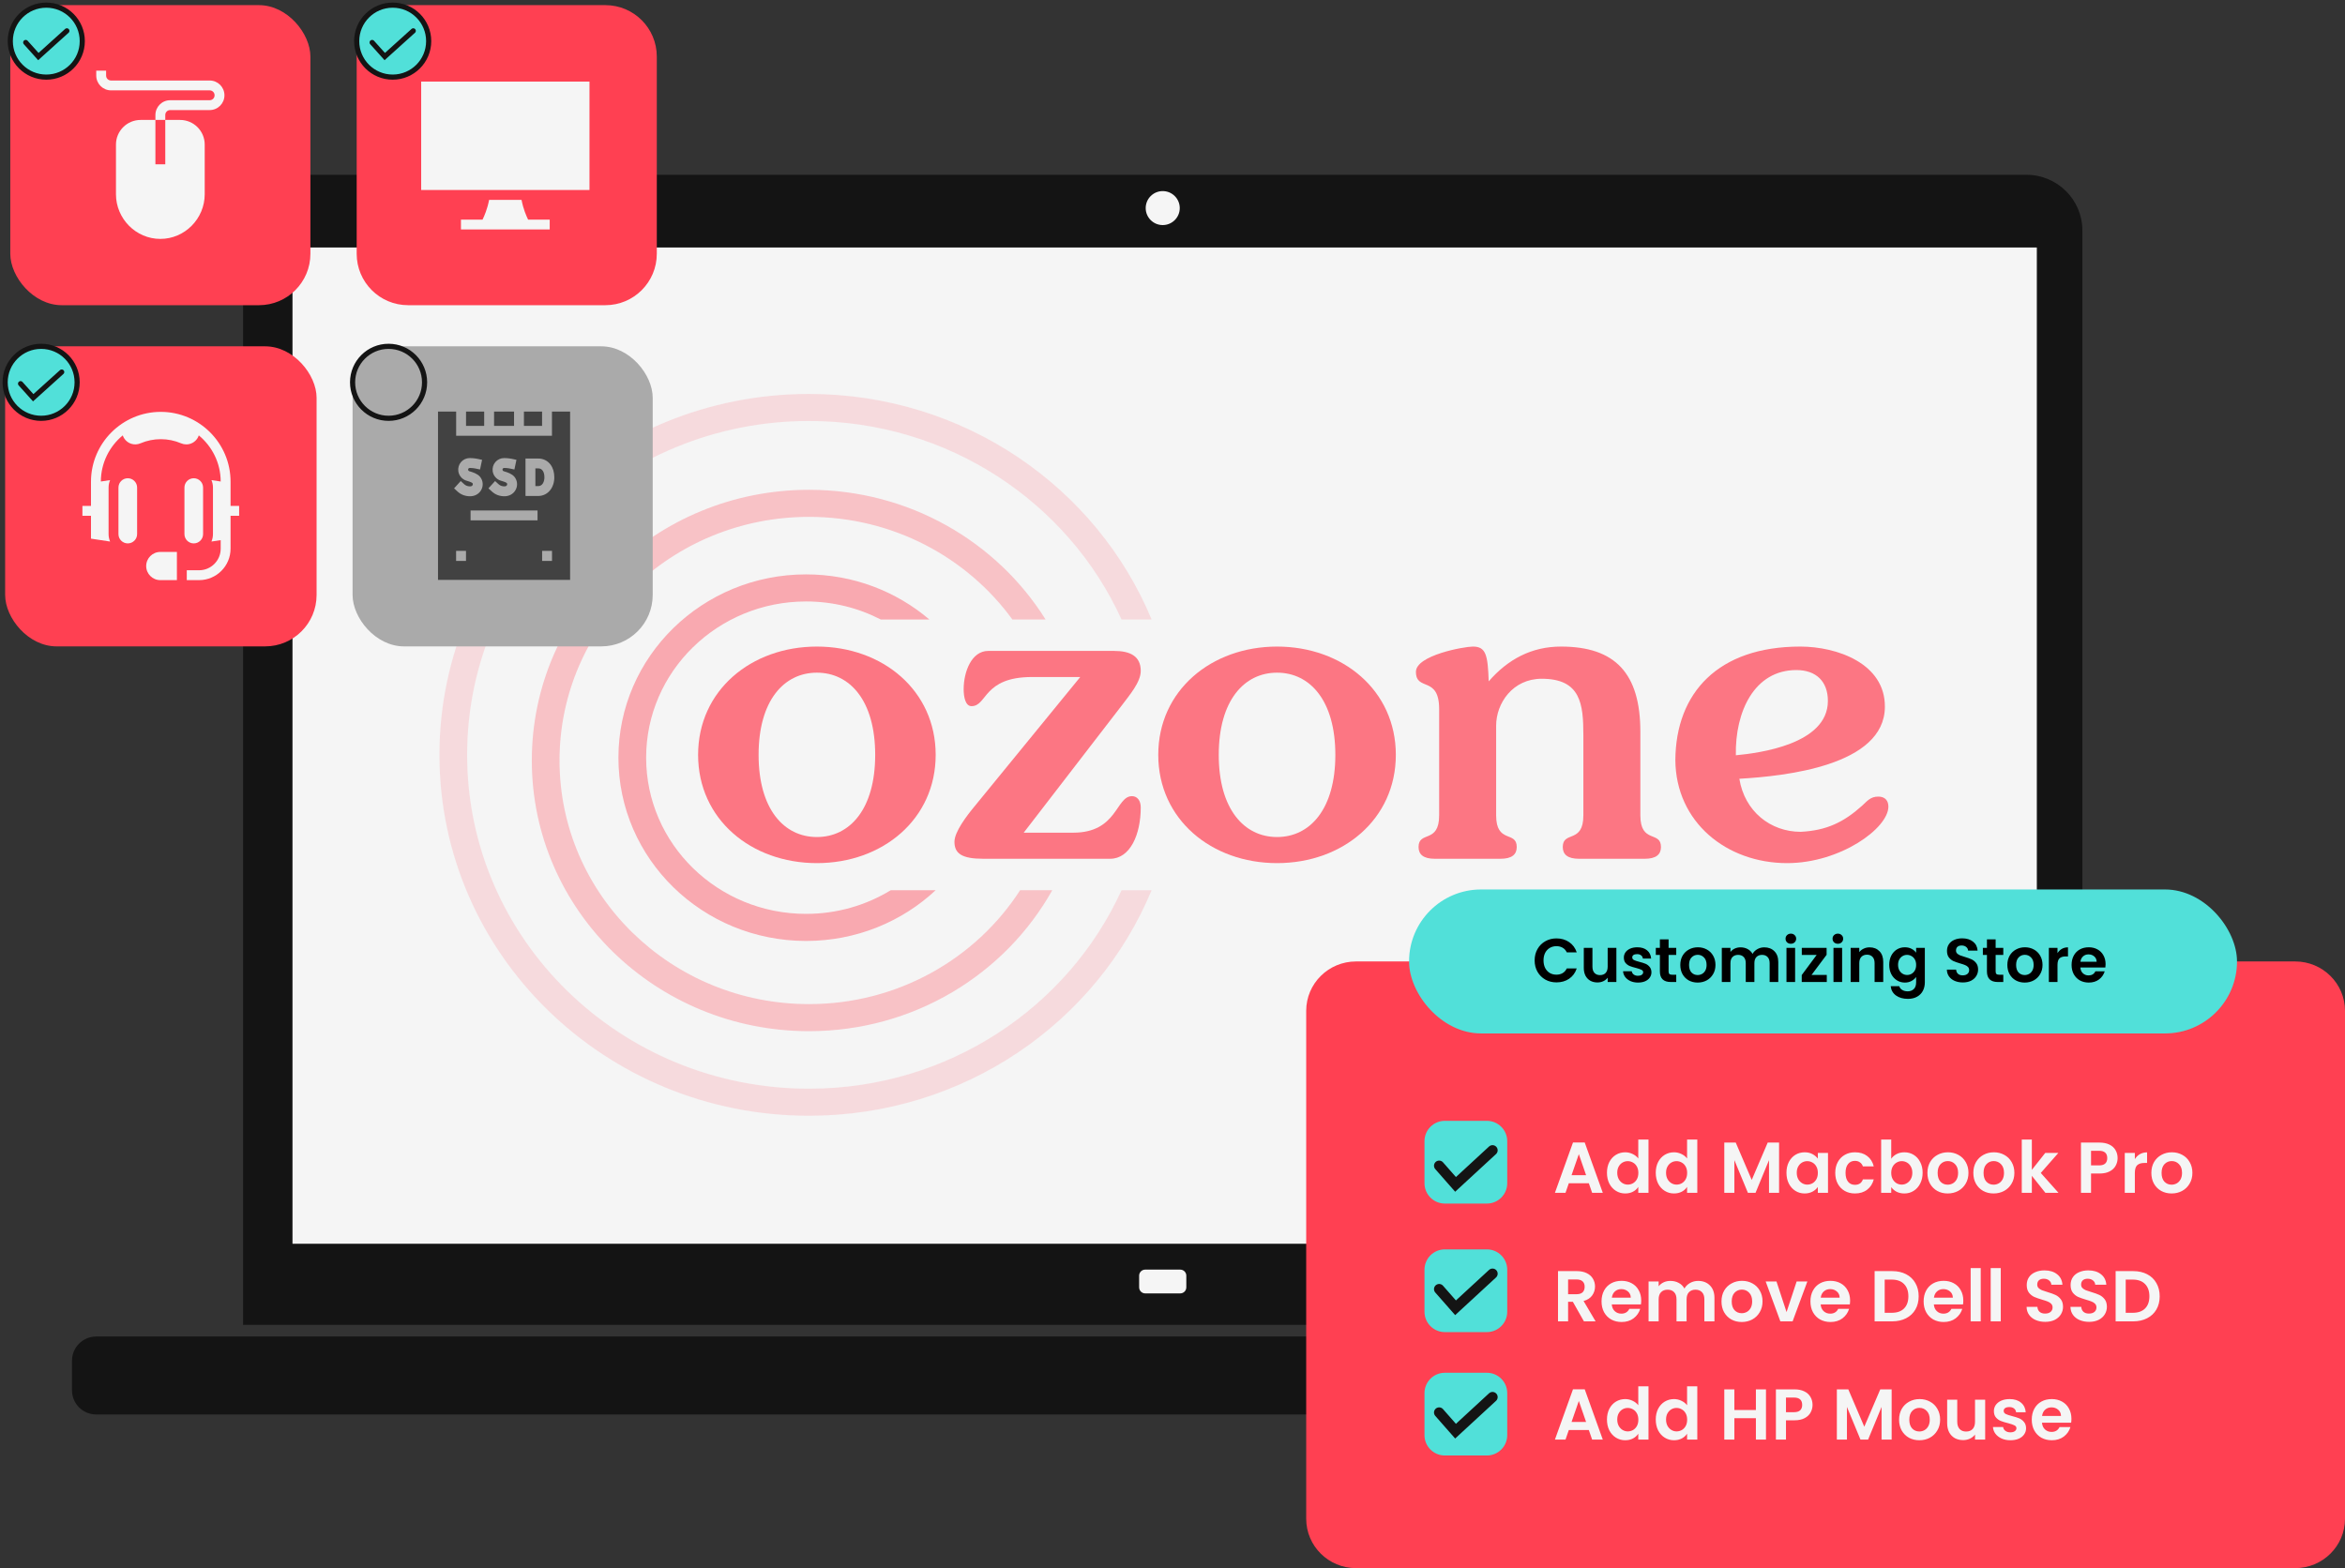 <svg width="456" height="305" viewBox="0 0 456 305" fill="none" xmlns="http://www.w3.org/2000/svg">
<rect x="0" y="0" width="456" height="305" fill="#333333" stroke="none"/>
<path d="M394.065 34H58.139C52.133 34 47.27 38.857 47.27 44.845V257.688H404.935V44.845C404.935 38.857 400.072 34 394.065 34ZM396.067 241.904H56.88V48.138H396.067V241.904Z" fill="#141414"/>
<path d="M396.067 241.904H56.88V48.138H396.067V241.904Z" fill="#F5F5F5"/>
<path d="M226.099 44.34C225.027 44.34 224.163 43.473 224.163 42.408C224.163 41.343 225.032 40.476 226.099 40.476C227.166 40.476 228.036 41.343 228.036 42.408C228.036 43.473 227.166 44.34 226.099 44.34Z" fill="#141414"/>
<path d="M229.505 246.937H222.694C222.041 246.937 221.512 247.465 221.512 248.117V250.383C221.512 251.035 222.041 251.563 222.694 251.563H229.505C230.158 251.563 230.687 251.035 230.687 250.383V248.117C230.687 247.465 230.158 246.937 229.505 246.937Z" fill="#F5F5F5"/>
<path d="M226.099 43.775C227.928 43.775 229.411 42.295 229.411 40.471C229.411 38.646 227.928 37.167 226.099 37.167C224.27 37.167 222.788 38.646 222.788 40.471C222.788 42.295 224.27 43.775 226.099 43.775Z" fill="#F5F5F5"/>
<path d="M433.49 259.949H18.714C16.111 259.949 14 262.055 14 264.653V270.41C14 273.007 16.111 275.113 18.714 275.113H433.49C436.094 275.113 438.204 273.007 438.204 270.41V264.653C438.204 262.055 436.094 259.949 433.49 259.949Z" fill="#141414"/>
<g opacity="0.7" clip-path="url(#clip0_352_3)">
<path d="M181.948 146.816C181.948 159.333 171.635 167.875 158.85 167.875C146.064 167.875 135.751 159.333 135.751 146.816C135.751 134.299 146.064 125.757 158.85 125.757C171.635 125.757 181.948 134.299 181.948 146.816ZM147.513 146.816C147.513 157.388 152.457 162.801 158.85 162.801C165.242 162.801 170.186 157.388 170.186 146.816C170.186 136.245 165.242 130.832 158.85 130.832C152.457 130.832 147.513 136.245 147.513 146.816Z" fill="#FF4052"/>
<path d="M199.067 161.955H208.699C217.308 161.955 216.967 154.851 220.121 154.851C221.143 154.851 221.825 155.697 221.825 157.05C221.825 162.293 219.78 167.03 215.859 167.03H191.226C187.049 167.03 185.6 166.015 185.6 163.731C185.6 161.786 187.987 158.657 189.606 156.712L210.063 131.677H200.687C191.141 131.677 191.993 137.344 188.924 137.344C187.731 137.344 187.39 135.568 187.39 134.046C187.39 130.663 188.924 126.603 192.163 126.603H216.626C219.78 126.603 221.825 127.618 221.825 130.493C221.825 132.692 219.609 135.23 218.16 137.175L199.067 161.955Z" fill="#FF4052"/>
<path d="M271.428 146.816C271.428 159.333 261.116 167.875 248.33 167.875C235.545 167.875 225.231 159.333 225.231 146.816C225.231 134.299 235.545 125.757 248.33 125.757C261.116 125.757 271.428 134.299 271.428 146.816ZM236.994 146.816C236.994 157.388 241.938 162.801 248.33 162.801C254.723 162.801 259.667 157.388 259.667 146.816C259.667 136.245 254.723 130.832 248.33 130.832C241.938 130.832 236.994 136.245 236.994 146.816Z" fill="#FF4052"/>
<path d="M307.896 158.572V143.01C307.896 136.921 307.386 132.016 299.8 132.016C294.173 132.016 290.934 136.752 290.934 141.15V158.572C290.934 164.154 294.94 161.532 294.94 164.746C294.94 166.184 294.003 167.03 291.788 167.03H279.002C276.786 167.03 275.848 166.184 275.848 164.746C275.848 161.532 279.854 164.154 279.854 158.572V137.936C279.854 131.339 275.338 134.553 275.338 130.663C275.338 127.449 284.713 125.757 286.418 125.757C288.974 125.757 289.316 127.449 289.486 132.523C293.236 128.21 297.84 125.757 303.551 125.757C314.119 125.757 318.977 131.001 318.977 142.334V158.572C318.977 164.154 322.985 161.532 322.985 164.746C322.985 166.184 322.047 167.03 319.83 167.03H307.045C304.828 167.03 303.89 166.184 303.89 164.746C303.89 161.532 307.896 164.154 307.896 158.572Z" fill="#FF4052"/>
<path d="M325.783 147.831C325.868 134.722 334.137 125.757 350.075 125.757C357.235 125.757 366.611 129.056 366.527 137.513C366.44 148.931 347.093 150.96 338.227 151.468C339.25 157.811 344.28 161.786 350.161 161.786C355.189 161.532 358.515 159.925 362.093 156.712C363.117 155.781 363.713 154.936 365.248 154.936C366.611 154.936 367.208 155.781 367.208 156.881C367.208 161.11 357.832 167.875 347.519 167.875C335.755 167.875 325.868 159.925 325.783 147.831ZM349.308 130.324C341.125 130.324 337.376 138.443 337.547 146.901C341.978 146.478 355.444 144.787 355.444 136.329C355.444 132.523 353.143 130.324 349.308 130.324Z" fill="#FF4052"/>
<path opacity="0.6" fill-rule="evenodd" clip-rule="evenodd" d="M181.953 173.14C175.402 179.256 166.523 183.012 156.747 183.012C136.594 183.012 120.256 167.052 120.256 147.365C120.256 127.677 136.594 111.718 156.747 111.718C165.924 111.718 174.311 115.028 180.723 120.493H171.271C166.936 118.252 161.993 116.983 156.747 116.983C139.57 116.983 125.646 130.585 125.646 147.365C125.646 164.144 139.57 177.747 156.747 177.747C162.796 177.747 168.443 176.059 173.219 173.14H181.953Z" fill="#FF4052"/>
<path opacity="0.4" fill-rule="evenodd" clip-rule="evenodd" d="M204.623 173.14C195.475 189.48 177.716 200.561 157.308 200.561C127.544 200.561 103.415 176.99 103.415 147.913C103.415 118.837 127.544 95.266 157.308 95.266C176.789 95.266 193.856 105.363 203.323 120.493H196.869C188.079 108.412 173.636 100.53 157.308 100.53C130.52 100.53 108.804 121.744 108.804 147.913C108.804 174.082 130.52 195.296 157.308 195.296C174.604 195.296 189.786 186.452 198.373 173.14H204.623Z" fill="#FF4052"/>
<path opacity="0.2" fill-rule="evenodd" clip-rule="evenodd" d="M223.942 173.14C213.282 198.866 187.465 217.013 157.308 217.013C117.622 217.013 85.45 185.585 85.45 146.816C85.45 108.048 117.622 76.62 157.308 76.62C187.465 76.62 213.282 94.767 223.942 120.493H218.087C207.749 97.747 184.425 81.884 157.308 81.884C120.599 81.884 90.84 110.955 90.84 146.816C90.84 182.677 120.599 211.748 157.308 211.748C184.425 211.748 207.749 195.885 218.087 173.14H223.942Z" fill="#FF4052"/>
</g>
<rect x="2" y="1" width="58.36" height="58.36" rx="10" fill="#FF4052"/>
<g clip-path="url(#clip1_352_3)">
<path d="M30.221 31.957V23.328H27.345C24.698 23.328 22.55 25.475 22.55 28.122V37.774C22.55 42.53 26.424 46.467 31.18 46.467C35.935 46.467 39.809 42.53 39.809 37.774V28.122C39.809 25.475 37.661 23.328 35.015 23.328H32.139V31.957H30.221Z" fill="#F5F5F5"/>
<path d="M18.715 13.739V14.698C18.715 16.29 20 17.575 21.592 17.575H40.768C41.305 17.575 41.727 17.997 41.727 18.534C41.727 19.07 41.305 19.492 40.768 19.492H33.097C31.506 19.492 30.221 20.777 30.221 22.369V23.328H32.139V22.369C32.139 21.832 32.56 21.41 33.097 21.41H40.768C42.36 21.41 43.645 20.125 43.645 18.534C43.645 16.942 42.36 15.657 40.768 15.657H21.592C21.055 15.657 20.633 15.235 20.633 14.698V13.739H18.715Z" fill="#F5F5F5"/>
</g>
<circle cx="9" cy="8" r="7" fill="#51E0D9" stroke="#141414"/>
<path d="M5 8.262L7.459 11L13 6" stroke="#141414" stroke-miterlimit="10" stroke-linecap="round"/>
<path d="M69.36 11C69.36 5.477 73.837 1 79.36 1H117.719C123.242 1 127.719 5.477 127.719 11V49.36C127.719 54.882 123.242 59.36 117.719 59.36H79.36C73.837 59.36 69.36 54.882 69.36 49.36V11Z" fill="#FF4052"/>
<g clip-path="url(#clip2_352_3)">
<path d="M81.9 15.866H114.628V36.96H81.9V15.866Z" fill="#F5F5F5"/>
<path d="M101.417 38.878H95.11C94.764 40.669 94.176 42.013 93.835 42.713H89.635V44.631H106.894V42.713H102.693C102.351 42.013 101.763 40.673 101.417 38.878Z" fill="#F5F5F5"/>
</g>
<circle cx="76.36" cy="8" r="7" fill="#51E0D9" stroke="#141414"/>
<path d="M72.36 8.262L74.818 11L80.36 6" stroke="#141414" stroke-miterlimit="10" stroke-linecap="round"/>
<rect x="1" y="67.36" width="60.562" height="58.36" rx="10" fill="#FF4052"/>
<path d="M46.502 98.394H44.835V93.678C44.835 86.195 38.747 80.107 31.264 80.107C23.78 80.107 17.692 86.195 17.692 93.678V98.394H16.026V100.314H17.692V104.766L21.409 105.329C21.22 104.883 21.116 104.392 21.116 103.878V94.831C21.116 94.316 21.22 93.826 21.409 93.379L19.613 93.652C19.621 90.042 21.279 86.812 23.872 84.679C23.935 84.87 24.02 85.056 24.129 85.23C24.801 86.308 26.141 86.726 27.313 86.225C28.565 85.69 29.894 85.419 31.264 85.419C32.634 85.419 33.963 85.69 35.215 86.225C35.547 86.367 35.894 86.436 36.234 86.436C37.094 86.436 37.917 86.002 38.399 85.231C38.508 85.056 38.593 84.87 38.656 84.679C41.249 86.812 42.907 90.042 42.915 93.652L41.118 93.379C41.307 93.826 41.412 94.316 41.412 94.831V103.878C41.412 104.392 41.307 104.883 41.118 105.329L42.915 105.057V106.715C42.915 109.031 41.031 110.914 38.716 110.914H36.32V112.834H38.716C42.09 112.834 44.835 110.089 44.835 106.715V100.314H46.502V98.394H46.502Z" fill="#F5F5F5"/>
<path d="M23.035 94.831V103.878C23.035 104.878 23.849 105.691 24.849 105.691C25.849 105.691 26.663 104.878 26.663 103.878V94.831C26.663 93.831 25.849 93.017 24.849 93.017C23.849 93.017 23.035 93.831 23.035 94.831Z" fill="#F5F5F5"/>
<path d="M37.678 105.691C38.678 105.691 39.492 104.878 39.492 103.878V94.831C39.492 93.831 38.678 93.017 37.678 93.017C36.678 93.017 35.865 93.831 35.865 94.831V103.878C35.865 104.878 36.678 105.691 37.678 105.691Z" fill="#F5F5F5"/>
<path d="M34.4 107.35H31.17C29.658 107.35 28.427 108.58 28.427 110.092C28.427 111.604 29.658 112.835 31.17 112.835H34.4V107.35Z" fill="#F5F5F5"/>
<circle cx="8" cy="74.36" r="7" fill="#51E0D9" stroke="#141414"/>
<path d="M4 74.622L6.459 77.36L12 72.36" stroke="#141414" stroke-miterlimit="10" stroke-linecap="round"/>
<rect x="68.562" y="67.36" width="58.36" height="58.36" rx="10" fill="#AAAAAA"/>
<g clip-path="url(#clip3_352_3)">
<path d="M107.332 84.751H88.702V80.053H85.173V112.781H110.861V80.053H107.332V84.751ZM96.984 94.21C97.294 94.493 97.757 94.635 98.224 94.591C98.224 94.591 98.266 94.586 98.359 94.553C98.538 94.489 98.596 94.338 98.613 94.276C98.635 94.193 98.641 94.07 98.545 93.957C98.494 93.904 98.282 93.749 97.483 93.519C97.444 93.508 97.41 93.498 97.383 93.49C96.561 93.243 95.944 92.535 95.811 91.686C95.71 91.036 95.897 90.376 96.325 89.876C96.75 89.38 97.367 89.094 98.019 89.094H98.022C98.811 89.094 99.459 89.229 99.486 89.235L100.426 89.434L100.029 91.314L99.089 91.115C99.086 91.114 98.602 91.016 98.022 91.016C97.898 91.016 97.82 91.084 97.785 91.126C97.748 91.168 97.69 91.26 97.71 91.39C97.729 91.512 97.818 91.614 97.936 91.65C97.957 91.656 97.983 91.663 98.014 91.672C98.74 91.881 99.544 92.167 100.007 92.711C100.491 93.278 100.663 94.049 100.468 94.775C100.269 95.515 99.72 96.109 98.999 96.364C98.784 96.44 98.591 96.486 98.407 96.503C98.288 96.515 98.168 96.52 98.05 96.52C97.165 96.52 96.32 96.205 95.69 95.63L94.98 94.983L96.274 93.563L96.984 94.21ZM90.615 109.098H88.693V107.145H90.615V109.098ZM89.007 95.63L88.297 94.983L89.591 93.563L90.301 94.21C90.612 94.493 91.075 94.635 91.541 94.591C91.541 94.591 91.583 94.586 91.676 94.553C91.855 94.489 91.913 94.338 91.93 94.276C91.952 94.193 91.959 94.07 91.862 93.957C91.811 93.904 91.6 93.749 90.801 93.519C90.761 93.508 90.727 93.498 90.701 93.49C89.878 93.243 89.261 92.535 89.129 91.686C89.027 91.036 89.214 90.376 89.642 89.876C90.067 89.38 90.685 89.095 91.337 89.094H91.34C92.128 89.094 92.776 89.229 92.804 89.235L93.744 89.434L93.346 91.314L92.406 91.115C92.404 91.115 91.919 91.016 91.34 91.016C91.339 91.016 91.338 91.016 91.338 91.016C91.215 91.016 91.137 91.085 91.102 91.126C91.066 91.168 91.007 91.26 91.027 91.39C91.046 91.512 91.135 91.614 91.254 91.65C91.275 91.656 91.301 91.664 91.331 91.672C92.057 91.881 92.862 92.168 93.325 92.711C93.808 93.278 93.98 94.049 93.786 94.775C93.587 95.515 93.038 96.109 92.317 96.364C92.102 96.441 91.908 96.486 91.724 96.504C91.605 96.515 91.486 96.521 91.368 96.521C90.483 96.52 89.638 96.205 89.007 95.63ZM104.528 101.21H91.505V99.288H104.528V101.21ZM107.34 109.098H105.419V107.145H107.34V109.098ZM104.719 96.465C104.567 96.468 102.186 96.459 102.186 96.459V89.182H104.658C105.634 89.182 106.483 89.599 107.049 90.356C107.533 91.003 107.789 91.859 107.789 92.829C107.789 94.905 106.498 96.434 104.719 96.465Z" fill="#424242"/>
<path d="M96.074 80.053H99.96V82.83H96.074V80.053Z" fill="#424242"/>
<path d="M101.881 80.053H105.41V82.83H101.881V80.053Z" fill="#424242"/>
<path d="M90.623 80.053H94.152V82.83H90.623V80.053Z" fill="#424242"/>
<path d="M104.658 91.103H104.108V94.547C104.333 94.547 104.547 94.546 104.686 94.544C105.502 94.529 105.867 93.672 105.867 92.829C105.867 92.424 105.78 91.103 104.658 91.103Z" fill="#424242"/>
</g>
<circle cx="75.562" cy="74.36" r="7" fill="#AAAAAA" stroke="#141414"/>
<path d="M446.306 187H263.694C258.34 187 254 191.299 254 196.602V295.398C254 300.701 258.34 305 263.694 305H446.306C451.66 305 456 300.701 456 295.398V196.602C456 191.299 451.66 187 446.306 187Z" fill="#FF4052"/>
<rect x="274" y="173" width="161" height="28" rx="14" fill="#51E0D9"/>
<path d="M298.42 186.8C298.42 185.976 298.604 185.24 298.972 184.592C299.348 183.936 299.856 183.428 300.496 183.068C301.144 182.7 301.868 182.516 302.668 182.516C303.604 182.516 304.424 182.756 305.128 183.236C305.832 183.716 306.324 184.38 306.604 185.228H304.672C304.48 184.828 304.208 184.528 303.856 184.328C303.512 184.128 303.112 184.028 302.656 184.028C302.168 184.028 301.732 184.144 301.348 184.376C300.972 184.6 300.676 184.92 300.46 185.336C300.252 185.752 300.148 186.24 300.148 186.8C300.148 187.352 300.252 187.84 300.46 188.264C300.676 188.68 300.972 189.004 301.348 189.236C301.732 189.46 302.168 189.572 302.656 189.572C303.112 189.572 303.512 189.472 303.856 189.272C304.208 189.064 304.48 188.76 304.672 188.36H306.604C306.324 189.216 305.832 189.884 305.128 190.364C304.432 190.836 303.612 191.072 302.668 191.072C301.868 191.072 301.144 190.892 300.496 190.532C299.856 190.164 299.348 189.656 298.972 189.008C298.604 188.36 298.42 187.624 298.42 186.8ZM314.315 184.352V191H312.623V190.16C312.407 190.448 312.123 190.676 311.771 190.844C311.427 191.004 311.051 191.084 310.643 191.084C310.123 191.084 309.663 190.976 309.263 190.76C308.863 190.536 308.547 190.212 308.315 189.788C308.091 189.356 307.979 188.844 307.979 188.252V184.352H309.659V188.012C309.659 188.54 309.791 188.948 310.055 189.236C310.319 189.516 310.679 189.656 311.135 189.656C311.599 189.656 311.963 189.516 312.227 189.236C312.491 188.948 312.623 188.54 312.623 188.012V184.352H314.315ZM318.517 191.108C317.973 191.108 317.485 191.012 317.053 190.82C316.621 190.62 316.277 190.352 316.021 190.016C315.773 189.68 315.637 189.308 315.613 188.9H317.305C317.337 189.156 317.461 189.368 317.677 189.536C317.901 189.704 318.177 189.788 318.505 189.788C318.825 189.788 319.073 189.724 319.249 189.596C319.433 189.468 319.525 189.304 319.525 189.104C319.525 188.888 319.413 188.728 319.189 188.624C318.973 188.512 318.625 188.392 318.145 188.264C317.649 188.144 317.241 188.02 316.921 187.892C316.609 187.764 316.337 187.568 316.105 187.304C315.881 187.04 315.769 186.684 315.769 186.236C315.769 185.868 315.873 185.532 316.081 185.228C316.297 184.924 316.601 184.684 316.993 184.508C317.393 184.332 317.861 184.244 318.397 184.244C319.189 184.244 319.821 184.444 320.293 184.844C320.765 185.236 321.025 185.768 321.073 186.44H319.465C319.441 186.176 319.329 185.968 319.129 185.816C318.937 185.656 318.677 185.576 318.349 185.576C318.045 185.576 317.809 185.632 317.641 185.744C317.481 185.856 317.401 186.012 317.401 186.212C317.401 186.436 317.513 186.608 317.737 186.728C317.961 186.84 318.309 186.956 318.781 187.076C319.261 187.196 319.657 187.32 319.969 187.448C320.281 187.576 320.549 187.776 320.773 188.048C321.005 188.312 321.125 188.664 321.133 189.104C321.133 189.488 321.025 189.832 320.809 190.136C320.601 190.44 320.297 190.68 319.897 190.856C319.505 191.024 319.045 191.108 318.517 191.108ZM324.468 185.732V188.948C324.468 189.172 324.52 189.336 324.624 189.44C324.736 189.536 324.92 189.584 325.176 189.584H325.956V191H324.9C323.484 191 322.776 190.312 322.776 188.936V185.732H321.984V184.352H322.776V182.708H324.468V184.352H325.956V185.732H324.468ZM330.116 191.108C329.476 191.108 328.9 190.968 328.388 190.688C327.876 190.4 327.472 189.996 327.176 189.476C326.888 188.956 326.744 188.356 326.744 187.676C326.744 186.996 326.892 186.396 327.188 185.876C327.492 185.356 327.904 184.956 328.424 184.676C328.944 184.388 329.524 184.244 330.164 184.244C330.804 184.244 331.384 184.388 331.904 184.676C332.424 184.956 332.832 185.356 333.128 185.876C333.432 186.396 333.584 186.996 333.584 187.676C333.584 188.356 333.428 188.956 333.116 189.476C332.812 189.996 332.396 190.4 331.868 190.688C331.348 190.968 330.764 191.108 330.116 191.108ZM330.116 189.644C330.42 189.644 330.704 189.572 330.968 189.428C331.24 189.276 331.456 189.052 331.616 188.756C331.776 188.46 331.856 188.1 331.856 187.676C331.856 187.044 331.688 186.56 331.352 186.224C331.024 185.88 330.62 185.708 330.14 185.708C329.66 185.708 329.256 185.88 328.928 186.224C328.608 186.56 328.448 187.044 328.448 187.676C328.448 188.308 328.604 188.796 328.916 189.14C329.236 189.476 329.636 189.644 330.116 189.644ZM343.072 184.256C343.888 184.256 344.544 184.508 345.04 185.012C345.544 185.508 345.796 186.204 345.796 187.1V191H344.116V187.328C344.116 186.808 343.984 186.412 343.72 186.14C343.456 185.86 343.096 185.72 342.64 185.72C342.184 185.72 341.82 185.86 341.548 186.14C341.284 186.412 341.152 186.808 341.152 187.328V191H339.472V187.328C339.472 186.808 339.34 186.412 339.076 186.14C338.812 185.86 338.452 185.72 337.996 185.72C337.532 185.72 337.164 185.86 336.892 186.14C336.628 186.412 336.496 186.808 336.496 187.328V191H334.816V184.352H336.496V185.156C336.712 184.876 336.988 184.656 337.324 184.496C337.668 184.336 338.044 184.256 338.452 184.256C338.972 184.256 339.436 184.368 339.844 184.592C340.252 184.808 340.568 185.12 340.792 185.528C341.008 185.144 341.32 184.836 341.728 184.604C342.144 184.372 342.592 184.256 343.072 184.256ZM348.243 183.56C347.947 183.56 347.699 183.468 347.499 183.284C347.307 183.092 347.211 182.856 347.211 182.576C347.211 182.296 347.307 182.064 347.499 181.88C347.699 181.688 347.947 181.592 348.243 181.592C348.539 181.592 348.783 181.688 348.975 181.88C349.175 182.064 349.275 182.296 349.275 182.576C349.275 182.856 349.175 183.092 348.975 183.284C348.783 183.468 348.539 183.56 348.243 183.56ZM349.071 184.352V191H347.391V184.352H349.071ZM352.266 189.62H355.23V191H350.358V189.644L353.262 185.732H350.37V184.352H355.194V185.708L352.266 189.62ZM357.383 183.56C357.087 183.56 356.839 183.468 356.639 183.284C356.447 183.092 356.351 182.856 356.351 182.576C356.351 182.296 356.447 182.064 356.639 181.88C356.839 181.688 357.087 181.592 357.383 181.592C357.679 181.592 357.923 181.688 358.115 181.88C358.315 182.064 358.415 182.296 358.415 182.576C358.415 182.856 358.315 183.092 358.115 183.284C357.923 183.468 357.679 183.56 357.383 183.56ZM358.211 184.352V191H356.531V184.352H358.211ZM363.555 184.256C364.347 184.256 364.987 184.508 365.475 185.012C365.963 185.508 366.207 186.204 366.207 187.1V191H364.527V187.328C364.527 186.8 364.395 186.396 364.131 186.116C363.867 185.828 363.507 185.684 363.051 185.684C362.587 185.684 362.219 185.828 361.947 186.116C361.683 186.396 361.551 186.8 361.551 187.328V191H359.871V184.352H361.551V185.18C361.775 184.892 362.059 184.668 362.403 184.508C362.755 184.34 363.139 184.256 363.555 184.256ZM370.409 184.244C370.905 184.244 371.341 184.344 371.717 184.544C372.093 184.736 372.389 184.988 372.605 185.3V184.352H374.297V191.048C374.297 191.664 374.173 192.212 373.925 192.692C373.677 193.18 373.305 193.564 372.809 193.844C372.313 194.132 371.713 194.276 371.009 194.276C370.065 194.276 369.289 194.056 368.681 193.616C368.081 193.176 367.741 192.576 367.661 191.816H369.329C369.417 192.12 369.605 192.36 369.893 192.536C370.189 192.72 370.545 192.812 370.961 192.812C371.449 192.812 371.845 192.664 372.149 192.368C372.453 192.08 372.605 191.64 372.605 191.048V190.016C372.389 190.328 372.089 190.588 371.705 190.796C371.329 191.004 370.897 191.108 370.409 191.108C369.849 191.108 369.337 190.964 368.873 190.676C368.409 190.388 368.041 189.984 367.769 189.464C367.505 188.936 367.373 188.332 367.373 187.652C367.373 186.98 367.505 186.384 367.769 185.864C368.041 185.344 368.405 184.944 368.861 184.664C369.325 184.384 369.841 184.244 370.409 184.244ZM372.605 187.676C372.605 187.268 372.525 186.92 372.365 186.632C372.205 186.336 371.989 186.112 371.717 185.96C371.445 185.8 371.153 185.72 370.841 185.72C370.529 185.72 370.241 185.796 369.977 185.948C369.713 186.1 369.497 186.324 369.329 186.62C369.169 186.908 369.089 187.252 369.089 187.652C369.089 188.052 369.169 188.404 369.329 188.708C369.497 189.004 369.713 189.232 369.977 189.392C370.249 189.552 370.537 189.632 370.841 189.632C371.153 189.632 371.445 189.556 371.717 189.404C371.989 189.244 372.205 189.02 372.365 188.732C372.525 188.436 372.605 188.084 372.605 187.676ZM381.689 191.084C381.105 191.084 380.577 190.984 380.105 190.784C379.641 190.584 379.273 190.296 379.001 189.92C378.729 189.544 378.589 189.1 378.581 188.588H380.381C380.405 188.932 380.525 189.204 380.741 189.404C380.965 189.604 381.269 189.704 381.653 189.704C382.045 189.704 382.353 189.612 382.577 189.428C382.801 189.236 382.913 188.988 382.913 188.684C382.913 188.436 382.837 188.232 382.685 188.072C382.533 187.912 382.341 187.788 382.109 187.7C381.885 187.604 381.573 187.5 381.173 187.388C380.629 187.228 380.185 187.072 379.841 186.92C379.505 186.76 379.213 186.524 378.965 186.212C378.725 185.892 378.605 185.468 378.605 184.94C378.605 184.444 378.729 184.012 378.977 183.644C379.225 183.276 379.573 182.996 380.021 182.804C380.469 182.604 380.981 182.504 381.557 182.504C382.421 182.504 383.121 182.716 383.657 183.14C384.201 183.556 384.501 184.14 384.557 184.892H382.709C382.693 184.604 382.569 184.368 382.337 184.184C382.113 183.992 381.813 183.896 381.437 183.896C381.109 183.896 380.845 183.98 380.645 184.148C380.453 184.316 380.357 184.56 380.357 184.88C380.357 185.104 380.429 185.292 380.573 185.444C380.725 185.588 380.909 185.708 381.125 185.804C381.349 185.892 381.661 185.996 382.061 186.116C382.605 186.276 383.049 186.436 383.393 186.596C383.737 186.756 384.033 186.996 384.281 187.316C384.529 187.636 384.653 188.056 384.653 188.576C384.653 189.024 384.537 189.44 384.305 189.824C384.073 190.208 383.733 190.516 383.285 190.748C382.837 190.972 382.305 191.084 381.689 191.084ZM388.065 185.732V188.948C388.065 189.172 388.117 189.336 388.221 189.44C388.333 189.536 388.517 189.584 388.773 189.584H389.553V191H388.497C387.081 191 386.373 190.312 386.373 188.936V185.732H385.581V184.352H386.373V182.708H388.065V184.352H389.553V185.732H388.065ZM393.714 191.108C393.074 191.108 392.498 190.968 391.986 190.688C391.474 190.4 391.07 189.996 390.774 189.476C390.486 188.956 390.342 188.356 390.342 187.676C390.342 186.996 390.49 186.396 390.786 185.876C391.09 185.356 391.502 184.956 392.022 184.676C392.542 184.388 393.122 184.244 393.762 184.244C394.402 184.244 394.982 184.388 395.502 184.676C396.022 184.956 396.43 185.356 396.726 185.876C397.03 186.396 397.182 186.996 397.182 187.676C397.182 188.356 397.026 188.956 396.714 189.476C396.41 189.996 395.994 190.4 395.466 190.688C394.946 190.968 394.362 191.108 393.714 191.108ZM393.714 189.644C394.018 189.644 394.302 189.572 394.566 189.428C394.838 189.276 395.054 189.052 395.214 188.756C395.374 188.46 395.454 188.1 395.454 187.676C395.454 187.044 395.286 186.56 394.95 186.224C394.622 185.88 394.218 185.708 393.738 185.708C393.258 185.708 392.854 185.88 392.526 186.224C392.206 186.56 392.046 187.044 392.046 187.676C392.046 188.308 392.202 188.796 392.514 189.14C392.834 189.476 393.234 189.644 393.714 189.644ZM400.094 185.384C400.31 185.032 400.59 184.756 400.934 184.556C401.286 184.356 401.686 184.256 402.134 184.256V186.02H401.69C401.162 186.02 400.762 186.144 400.49 186.392C400.226 186.64 400.094 187.072 400.094 187.688V191H398.414V184.352H400.094V185.384ZM409.446 187.532C409.446 187.772 409.43 187.988 409.398 188.18H404.538C404.578 188.66 404.746 189.036 405.042 189.308C405.338 189.58 405.702 189.716 406.134 189.716C406.758 189.716 407.202 189.448 407.466 188.912H409.278C409.086 189.552 408.718 190.08 408.174 190.496C407.63 190.904 406.962 191.108 406.17 191.108C405.53 191.108 404.954 190.968 404.442 190.688C403.938 190.4 403.542 189.996 403.254 189.476C402.974 188.956 402.833 188.356 402.833 187.676C402.833 186.988 402.974 186.384 403.254 185.864C403.534 185.344 403.926 184.944 404.43 184.664C404.934 184.384 405.514 184.244 406.17 184.244C406.802 184.244 407.366 184.38 407.862 184.652C408.366 184.924 408.754 185.312 409.026 185.816C409.306 186.312 409.446 186.884 409.446 187.532ZM407.706 187.052C407.698 186.62 407.542 186.276 407.238 186.02C406.934 185.756 406.562 185.624 406.122 185.624C405.706 185.624 405.354 185.752 405.066 186.008C404.786 186.256 404.614 186.604 404.55 187.052H407.706Z" fill="black"/>
<path d="M308.958 230.138H305.066L304.422 232H302.364L305.878 222.214H308.16L311.674 232H309.602L308.958 230.138ZM308.426 228.57L307.012 224.482L305.598 228.57H308.426ZM312.483 228.094C312.483 227.31 312.637 226.615 312.945 226.008C313.263 225.401 313.692 224.935 314.233 224.608C314.775 224.281 315.377 224.118 316.039 224.118C316.543 224.118 317.024 224.23 317.481 224.454C317.939 224.669 318.303 224.958 318.573 225.322V221.64H320.561V232H318.573V230.852C318.331 231.235 317.99 231.543 317.551 231.776C317.113 232.009 316.604 232.126 316.025 232.126C315.372 232.126 314.775 231.958 314.233 231.622C313.692 231.286 313.263 230.815 312.945 230.208C312.637 229.592 312.483 228.887 312.483 228.094ZM318.587 228.122C318.587 227.646 318.494 227.24 318.307 226.904C318.121 226.559 317.869 226.297 317.551 226.12C317.234 225.933 316.893 225.84 316.529 225.84C316.165 225.84 315.829 225.929 315.521 226.106C315.213 226.283 314.961 226.545 314.765 226.89C314.579 227.226 314.485 227.627 314.485 228.094C314.485 228.561 314.579 228.971 314.765 229.326C314.961 229.671 315.213 229.937 315.521 230.124C315.839 230.311 316.175 230.404 316.529 230.404C316.893 230.404 317.234 230.315 317.551 230.138C317.869 229.951 318.121 229.69 318.307 229.354C318.494 229.009 318.587 228.598 318.587 228.122ZM321.972 228.094C321.972 227.31 322.126 226.615 322.434 226.008C322.751 225.401 323.18 224.935 323.722 224.608C324.263 224.281 324.865 224.118 325.528 224.118C326.032 224.118 326.512 224.23 326.97 224.454C327.427 224.669 327.791 224.958 328.062 225.322V221.64H330.05V232H328.062V230.852C327.819 231.235 327.478 231.543 327.04 231.776C326.601 232.009 326.092 232.126 325.514 232.126C324.86 232.126 324.263 231.958 323.722 231.622C323.18 231.286 322.751 230.815 322.434 230.208C322.126 229.592 321.972 228.887 321.972 228.094ZM328.076 228.122C328.076 227.646 327.982 227.24 327.796 226.904C327.609 226.559 327.357 226.297 327.04 226.12C326.722 225.933 326.382 225.84 326.018 225.84C325.654 225.84 325.318 225.929 325.01 226.106C324.702 226.283 324.45 226.545 324.254 226.89C324.067 227.226 323.974 227.627 323.974 228.094C323.974 228.561 324.067 228.971 324.254 229.326C324.45 229.671 324.702 229.937 325.01 230.124C325.327 230.311 325.663 230.404 326.018 230.404C326.382 230.404 326.722 230.315 327.04 230.138C327.357 229.951 327.609 229.69 327.796 229.354C327.982 229.009 328.076 228.598 328.076 228.122ZM345.954 222.228V232H343.994V225.644L341.376 232H339.892L337.26 225.644V232H335.3V222.228H337.526L340.634 229.494L343.742 222.228H345.954ZM347.388 228.094C347.388 227.31 347.542 226.615 347.85 226.008C348.167 225.401 348.592 224.935 349.124 224.608C349.665 224.281 350.267 224.118 350.93 224.118C351.508 224.118 352.012 224.235 352.442 224.468C352.88 224.701 353.23 224.995 353.492 225.35V224.244H355.466V232H353.492V230.866C353.24 231.23 352.89 231.533 352.442 231.776C352.003 232.009 351.494 232.126 350.916 232.126C350.262 232.126 349.665 231.958 349.124 231.622C348.592 231.286 348.167 230.815 347.85 230.208C347.542 229.592 347.388 228.887 347.388 228.094ZM353.492 228.122C353.492 227.646 353.398 227.24 353.212 226.904C353.025 226.559 352.773 226.297 352.456 226.12C352.138 225.933 351.798 225.84 351.434 225.84C351.07 225.84 350.734 225.929 350.426 226.106C350.118 226.283 349.866 226.545 349.67 226.89C349.483 227.226 349.39 227.627 349.39 228.094C349.39 228.561 349.483 228.971 349.67 229.326C349.866 229.671 350.118 229.937 350.426 230.124C350.743 230.311 351.079 230.404 351.434 230.404C351.798 230.404 352.138 230.315 352.456 230.138C352.773 229.951 353.025 229.69 353.212 229.354C353.398 229.009 353.492 228.598 353.492 228.122ZM356.876 228.122C356.876 227.319 357.039 226.619 357.366 226.022C357.693 225.415 358.145 224.949 358.724 224.622C359.303 224.286 359.965 224.118 360.712 224.118C361.673 224.118 362.467 224.361 363.092 224.846C363.727 225.322 364.151 225.994 364.366 226.862H362.252C362.14 226.526 361.949 226.265 361.678 226.078C361.417 225.882 361.09 225.784 360.698 225.784C360.138 225.784 359.695 225.989 359.368 226.4C359.041 226.801 358.878 227.375 358.878 228.122C358.878 228.859 359.041 229.433 359.368 229.844C359.695 230.245 360.138 230.446 360.698 230.446C361.491 230.446 362.009 230.091 362.252 229.382H364.366C364.151 230.222 363.727 230.889 363.092 231.384C362.457 231.879 361.664 232.126 360.712 232.126C359.965 232.126 359.303 231.963 358.724 231.636C358.145 231.3 357.693 230.833 357.366 230.236C357.039 229.629 356.876 228.925 356.876 228.122ZM367.762 225.378C368.014 225.005 368.359 224.701 368.798 224.468C369.246 224.235 369.755 224.118 370.324 224.118C370.987 224.118 371.584 224.281 372.116 224.608C372.657 224.935 373.082 225.401 373.39 226.008C373.707 226.605 373.866 227.301 373.866 228.094C373.866 228.887 373.707 229.592 373.39 230.208C373.082 230.815 372.657 231.286 372.116 231.622C371.584 231.958 370.987 232.126 370.324 232.126C369.745 232.126 369.237 232.014 368.798 231.79C368.369 231.557 368.023 231.258 367.762 230.894V232H365.802V221.64H367.762V225.378ZM371.864 228.094C371.864 227.627 371.766 227.226 371.57 226.89C371.383 226.545 371.131 226.283 370.814 226.106C370.506 225.929 370.17 225.84 369.806 225.84C369.451 225.84 369.115 225.933 368.798 226.12C368.49 226.297 368.238 226.559 368.042 226.904C367.855 227.249 367.762 227.655 367.762 228.122C367.762 228.589 367.855 228.995 368.042 229.34C368.238 229.685 368.49 229.951 368.798 230.138C369.115 230.315 369.451 230.404 369.806 230.404C370.17 230.404 370.506 230.311 370.814 230.124C371.131 229.937 371.383 229.671 371.57 229.326C371.766 228.981 371.864 228.57 371.864 228.094ZM378.734 232.126C377.988 232.126 377.316 231.963 376.718 231.636C376.121 231.3 375.65 230.829 375.304 230.222C374.968 229.615 374.8 228.915 374.8 228.122C374.8 227.329 374.973 226.629 375.318 226.022C375.673 225.415 376.154 224.949 376.76 224.622C377.367 224.286 378.044 224.118 378.79 224.118C379.537 224.118 380.214 224.286 380.82 224.622C381.427 224.949 381.903 225.415 382.248 226.022C382.603 226.629 382.78 227.329 382.78 228.122C382.78 228.915 382.598 229.615 382.234 230.222C381.88 230.829 381.394 231.3 380.778 231.636C380.172 231.963 379.49 232.126 378.734 232.126ZM378.734 230.418C379.089 230.418 379.42 230.334 379.728 230.166C380.046 229.989 380.298 229.727 380.484 229.382C380.671 229.037 380.764 228.617 380.764 228.122C380.764 227.385 380.568 226.82 380.176 226.428C379.794 226.027 379.322 225.826 378.762 225.826C378.202 225.826 377.731 226.027 377.348 226.428C376.975 226.82 376.788 227.385 376.788 228.122C376.788 228.859 376.97 229.429 377.334 229.83C377.708 230.222 378.174 230.418 378.734 230.418ZM387.662 232.126C386.915 232.126 386.243 231.963 385.646 231.636C385.049 231.3 384.577 230.829 384.232 230.222C383.896 229.615 383.728 228.915 383.728 228.122C383.728 227.329 383.901 226.629 384.246 226.022C384.601 225.415 385.081 224.949 385.688 224.622C386.295 224.286 386.971 224.118 387.718 224.118C388.465 224.118 389.141 224.286 389.748 224.622C390.355 224.949 390.831 225.415 391.176 226.022C391.531 226.629 391.708 227.329 391.708 228.122C391.708 228.915 391.526 229.615 391.162 230.222C390.807 230.829 390.322 231.3 389.706 231.636C389.099 231.963 388.418 232.126 387.662 232.126ZM387.662 230.418C388.017 230.418 388.348 230.334 388.656 230.166C388.973 229.989 389.225 229.727 389.412 229.382C389.599 229.037 389.692 228.617 389.692 228.122C389.692 227.385 389.496 226.82 389.104 226.428C388.721 226.027 388.25 225.826 387.69 225.826C387.13 225.826 386.659 226.027 386.276 226.428C385.903 226.82 385.716 227.385 385.716 228.122C385.716 228.859 385.898 229.429 386.262 229.83C386.635 230.222 387.102 230.418 387.662 230.418ZM397.738 232L395.106 228.696V232H393.146V221.64H395.106V227.534L397.71 224.244H400.258L396.842 228.136L400.286 232H397.738ZM411.783 225.252C411.783 225.775 411.657 226.265 411.405 226.722C411.163 227.179 410.775 227.548 410.243 227.828C409.721 228.108 409.058 228.248 408.255 228.248H406.617V232H404.657V222.228H408.255C409.011 222.228 409.655 222.359 410.187 222.62C410.719 222.881 411.116 223.241 411.377 223.698C411.648 224.155 411.783 224.673 411.783 225.252ZM408.171 226.666C408.713 226.666 409.114 226.545 409.375 226.302C409.637 226.05 409.767 225.7 409.767 225.252C409.767 224.3 409.235 223.824 408.171 223.824H406.617V226.666H408.171ZM415.135 225.448C415.387 225.037 415.714 224.715 416.115 224.482C416.526 224.249 416.992 224.132 417.515 224.132V226.19H416.997C416.381 226.19 415.914 226.335 415.597 226.624C415.289 226.913 415.135 227.417 415.135 228.136V232H413.175V224.244H415.135V225.448ZM422.279 232.126C421.532 232.126 420.86 231.963 420.263 231.636C419.666 231.3 419.194 230.829 418.849 230.222C418.513 229.615 418.345 228.915 418.345 228.122C418.345 227.329 418.518 226.629 418.863 226.022C419.218 225.415 419.698 224.949 420.305 224.622C420.912 224.286 421.588 224.118 422.335 224.118C423.082 224.118 423.758 224.286 424.365 224.622C424.972 224.949 425.448 225.415 425.793 226.022C426.148 226.629 426.325 227.329 426.325 228.122C426.325 228.915 426.143 229.615 425.779 230.222C425.424 230.829 424.939 231.3 424.323 231.636C423.716 231.963 423.035 232.126 422.279 232.126ZM422.279 230.418C422.634 230.418 422.965 230.334 423.273 230.166C423.59 229.989 423.842 229.727 424.029 229.382C424.216 229.037 424.309 228.617 424.309 228.122C424.309 227.385 424.113 226.82 423.721 226.428C423.338 226.027 422.867 225.826 422.307 225.826C421.747 225.826 421.276 226.027 420.893 226.428C420.52 226.82 420.333 227.385 420.333 228.122C420.333 228.859 420.515 229.429 420.879 229.83C421.252 230.222 421.719 230.418 422.279 230.418Z" fill="#F5F5F5"/>
<path d="M289.13 218H280.96C278.773 218 277 219.773 277 221.96V230.13C277 232.317 278.773 234.09 280.96 234.09H289.13C291.317 234.09 293.09 232.317 293.09 230.13V221.96C293.09 219.773 291.317 218 289.13 218Z" fill="#51E0D9"/>
<path d="M279.85 226.73L283.04 230.36L290.23 223.73" stroke="#141414" stroke-width="2" stroke-miterlimit="10" stroke-linecap="round"/>
<path d="M308.006 257L305.85 253.192H304.926V257H302.966V247.228H306.634C307.39 247.228 308.034 247.363 308.566 247.634C309.098 247.895 309.495 248.255 309.756 248.712C310.027 249.16 310.162 249.664 310.162 250.224C310.162 250.868 309.975 251.451 309.602 251.974C309.229 252.487 308.673 252.842 307.936 253.038L310.274 257H308.006ZM304.926 251.722H306.564C307.096 251.722 307.493 251.596 307.754 251.344C308.015 251.083 308.146 250.723 308.146 250.266C308.146 249.818 308.015 249.473 307.754 249.23C307.493 248.978 307.096 248.852 306.564 248.852H304.926V251.722ZM319.145 252.954C319.145 253.234 319.126 253.486 319.089 253.71H313.419C313.465 254.27 313.661 254.709 314.007 255.026C314.352 255.343 314.777 255.502 315.281 255.502C316.009 255.502 316.527 255.189 316.835 254.564H318.949C318.725 255.311 318.295 255.927 317.661 256.412C317.026 256.888 316.247 257.126 315.323 257.126C314.576 257.126 313.904 256.963 313.307 256.636C312.719 256.3 312.257 255.829 311.921 255.222C311.594 254.615 311.431 253.915 311.431 253.122C311.431 252.319 311.594 251.615 311.921 251.008C312.247 250.401 312.705 249.935 313.293 249.608C313.881 249.281 314.557 249.118 315.323 249.118C316.06 249.118 316.718 249.277 317.297 249.594C317.885 249.911 318.337 250.364 318.655 250.952C318.981 251.531 319.145 252.198 319.145 252.954ZM317.115 252.394C317.105 251.89 316.923 251.489 316.569 251.19C316.214 250.882 315.78 250.728 315.267 250.728C314.781 250.728 314.371 250.877 314.035 251.176C313.708 251.465 313.507 251.871 313.433 252.394H317.115ZM330.207 249.132C331.159 249.132 331.925 249.426 332.503 250.014C333.091 250.593 333.385 251.405 333.385 252.45V257H331.425V252.716C331.425 252.109 331.271 251.647 330.963 251.33C330.655 251.003 330.235 250.84 329.703 250.84C329.171 250.84 328.747 251.003 328.429 251.33C328.121 251.647 327.967 252.109 327.967 252.716V257H326.007V252.716C326.007 252.109 325.853 251.647 325.545 251.33C325.237 251.003 324.817 250.84 324.285 250.84C323.744 250.84 323.315 251.003 322.997 251.33C322.689 251.647 322.535 252.109 322.535 252.716V257H320.575V249.244H322.535V250.182C322.787 249.855 323.109 249.599 323.501 249.412C323.903 249.225 324.341 249.132 324.817 249.132C325.424 249.132 325.965 249.263 326.441 249.524C326.917 249.776 327.286 250.14 327.547 250.616C327.799 250.168 328.163 249.809 328.639 249.538C329.125 249.267 329.647 249.132 330.207 249.132ZM338.689 257.126C337.943 257.126 337.271 256.963 336.673 256.636C336.076 256.3 335.605 255.829 335.259 255.222C334.923 254.615 334.755 253.915 334.755 253.122C334.755 252.329 334.928 251.629 335.273 251.022C335.628 250.415 336.109 249.949 336.715 249.622C337.322 249.286 337.999 249.118 338.745 249.118C339.492 249.118 340.169 249.286 340.775 249.622C341.382 249.949 341.858 250.415 342.203 251.022C342.558 251.629 342.735 252.329 342.735 253.122C342.735 253.915 342.553 254.615 342.189 255.222C341.835 255.829 341.349 256.3 340.733 256.636C340.127 256.963 339.445 257.126 338.689 257.126ZM338.689 255.418C339.044 255.418 339.375 255.334 339.683 255.166C340.001 254.989 340.253 254.727 340.439 254.382C340.626 254.037 340.719 253.617 340.719 253.122C340.719 252.385 340.523 251.82 340.131 251.428C339.749 251.027 339.277 250.826 338.717 250.826C338.157 250.826 337.686 251.027 337.303 251.428C336.93 251.82 336.743 252.385 336.743 253.122C336.743 253.859 336.925 254.429 337.289 254.83C337.663 255.222 338.129 255.418 338.689 255.418ZM347.407 255.194L349.367 249.244H351.453L348.583 257H346.203L343.347 249.244H345.447L347.407 255.194ZM359.764 252.954C359.764 253.234 359.745 253.486 359.708 253.71H354.038C354.085 254.27 354.281 254.709 354.626 255.026C354.971 255.343 355.396 255.502 355.9 255.502C356.628 255.502 357.146 255.189 357.454 254.564H359.568C359.344 255.311 358.915 255.927 358.28 256.412C357.645 256.888 356.866 257.126 355.942 257.126C355.195 257.126 354.523 256.963 353.926 256.636C353.338 256.3 352.876 255.829 352.54 255.222C352.213 254.615 352.05 253.915 352.05 253.122C352.05 252.319 352.213 251.615 352.54 251.008C352.867 250.401 353.324 249.935 353.912 249.608C354.5 249.281 355.177 249.118 355.942 249.118C356.679 249.118 357.337 249.277 357.916 249.594C358.504 249.911 358.957 250.364 359.274 250.952C359.601 251.531 359.764 252.198 359.764 252.954ZM357.734 252.394C357.725 251.89 357.543 251.489 357.188 251.19C356.833 250.882 356.399 250.728 355.886 250.728C355.401 250.728 354.99 250.877 354.654 251.176C354.327 251.465 354.127 251.871 354.052 252.394H357.734ZM367.946 247.228C368.973 247.228 369.874 247.429 370.648 247.83C371.432 248.231 372.034 248.805 372.454 249.552C372.884 250.289 373.098 251.148 373.098 252.128C373.098 253.108 372.884 253.967 372.454 254.704C372.034 255.432 371.432 255.997 370.648 256.398C369.874 256.799 368.973 257 367.946 257H364.53V247.228H367.946ZM367.876 255.334C368.903 255.334 369.696 255.054 370.256 254.494C370.816 253.934 371.096 253.145 371.096 252.128C371.096 251.111 370.816 250.317 370.256 249.748C369.696 249.169 368.903 248.88 367.876 248.88H366.49V255.334H367.876ZM381.776 252.954C381.776 253.234 381.757 253.486 381.72 253.71H376.05C376.096 254.27 376.292 254.709 376.638 255.026C376.983 255.343 377.408 255.502 377.912 255.502C378.64 255.502 379.158 255.189 379.466 254.564H381.58C381.356 255.311 380.926 255.927 380.292 256.412C379.657 256.888 378.878 257.126 377.954 257.126C377.207 257.126 376.535 256.963 375.938 256.636C375.35 256.3 374.888 255.829 374.552 255.222C374.225 254.615 374.062 253.915 374.062 253.122C374.062 252.319 374.225 251.615 374.552 251.008C374.878 250.401 375.336 249.935 375.924 249.608C376.512 249.281 377.188 249.118 377.954 249.118C378.691 249.118 379.349 249.277 379.928 249.594C380.516 249.911 380.968 250.364 381.286 250.952C381.612 251.531 381.776 252.198 381.776 252.954ZM379.746 252.394C379.736 251.89 379.554 251.489 379.2 251.19C378.845 250.882 378.411 250.728 377.898 250.728C377.412 250.728 377.002 250.877 376.666 251.176C376.339 251.465 376.138 251.871 376.064 252.394H379.746ZM385.166 246.64V257H383.206V246.64H385.166ZM389.063 246.64V257H387.103V246.64H389.063ZM397.709 257.098C397.028 257.098 396.412 256.981 395.861 256.748C395.32 256.515 394.89 256.179 394.573 255.74C394.256 255.301 394.092 254.783 394.083 254.186H396.183C396.211 254.587 396.351 254.905 396.603 255.138C396.864 255.371 397.219 255.488 397.667 255.488C398.124 255.488 398.484 255.381 398.745 255.166C399.006 254.942 399.137 254.653 399.137 254.298C399.137 254.009 399.048 253.771 398.871 253.584C398.694 253.397 398.47 253.253 398.199 253.15C397.938 253.038 397.574 252.917 397.107 252.786C396.472 252.599 395.954 252.417 395.553 252.24C395.161 252.053 394.82 251.778 394.531 251.414C394.251 251.041 394.111 250.546 394.111 249.93C394.111 249.351 394.256 248.847 394.545 248.418C394.834 247.989 395.24 247.662 395.763 247.438C396.286 247.205 396.883 247.088 397.555 247.088C398.563 247.088 399.38 247.335 400.005 247.83C400.64 248.315 400.99 248.997 401.055 249.874H398.899C398.88 249.538 398.736 249.263 398.465 249.048C398.204 248.824 397.854 248.712 397.415 248.712C397.032 248.712 396.724 248.81 396.491 249.006C396.267 249.202 396.155 249.487 396.155 249.86C396.155 250.121 396.239 250.341 396.407 250.518C396.584 250.686 396.799 250.826 397.051 250.938C397.312 251.041 397.676 251.162 398.143 251.302C398.778 251.489 399.296 251.675 399.697 251.862C400.098 252.049 400.444 252.329 400.733 252.702C401.022 253.075 401.167 253.565 401.167 254.172C401.167 254.695 401.032 255.18 400.761 255.628C400.49 256.076 400.094 256.435 399.571 256.706C399.048 256.967 398.428 257.098 397.709 257.098ZM406.24 257.098C405.559 257.098 404.943 256.981 404.392 256.748C403.851 256.515 403.422 256.179 403.104 255.74C402.787 255.301 402.624 254.783 402.614 254.186H404.714C404.742 254.587 404.882 254.905 405.134 255.138C405.396 255.371 405.75 255.488 406.198 255.488C406.656 255.488 407.015 255.381 407.276 255.166C407.538 254.942 407.668 254.653 407.668 254.298C407.668 254.009 407.58 253.771 407.402 253.584C407.225 253.397 407.001 253.253 406.73 253.15C406.469 253.038 406.105 252.917 405.638 252.786C405.004 252.599 404.486 252.417 404.084 252.24C403.692 252.053 403.352 251.778 403.062 251.414C402.782 251.041 402.642 250.546 402.642 249.93C402.642 249.351 402.787 248.847 403.076 248.418C403.366 247.989 403.772 247.662 404.294 247.438C404.817 247.205 405.414 247.088 406.086 247.088C407.094 247.088 407.911 247.335 408.536 247.83C409.171 248.315 409.521 248.997 409.586 249.874H407.43C407.412 249.538 407.267 249.263 406.996 249.048C406.735 248.824 406.385 248.712 405.946 248.712C405.564 248.712 405.256 248.81 405.022 249.006C404.798 249.202 404.686 249.487 404.686 249.86C404.686 250.121 404.77 250.341 404.938 250.518C405.116 250.686 405.33 250.826 405.582 250.938C405.844 251.041 406.208 251.162 406.674 251.302C407.309 251.489 407.827 251.675 408.228 251.862C408.63 252.049 408.975 252.329 409.264 252.702C409.554 253.075 409.698 253.565 409.698 254.172C409.698 254.695 409.563 255.18 409.292 255.628C409.022 256.076 408.625 256.435 408.102 256.706C407.58 256.967 406.959 257.098 406.24 257.098ZM414.814 247.228C415.84 247.228 416.741 247.429 417.516 247.83C418.3 248.231 418.902 248.805 419.322 249.552C419.751 250.289 419.966 251.148 419.966 252.128C419.966 253.108 419.751 253.967 419.322 254.704C418.902 255.432 418.3 255.997 417.516 256.398C416.741 256.799 415.84 257 414.814 257H411.398V247.228H414.814ZM414.744 255.334C415.77 255.334 416.564 255.054 417.124 254.494C417.684 253.934 417.964 253.145 417.964 252.128C417.964 251.111 417.684 250.317 417.124 249.748C416.564 249.169 415.77 248.88 414.744 248.88H413.358V255.334H414.744Z" fill="#F5F5F5"/>
<path d="M289.13 243H280.96C278.773 243 277 244.773 277 246.96V255.13C277 257.317 278.773 259.09 280.96 259.09H289.13C291.317 259.09 293.09 257.317 293.09 255.13V246.96C293.09 244.773 291.317 243 289.13 243Z" fill="#51E0D9"/>
<path d="M279.85 250.73L283.04 254.36L290.23 247.73" stroke="#141414" stroke-width="2" stroke-miterlimit="10" stroke-linecap="round"/>
<path d="M308.958 278.138H305.066L304.422 280H302.364L305.878 270.214H308.16L311.674 280H309.602L308.958 278.138ZM308.426 276.57L307.012 272.482L305.598 276.57H308.426ZM312.483 276.094C312.483 275.31 312.637 274.615 312.945 274.008C313.263 273.401 313.692 272.935 314.233 272.608C314.775 272.281 315.377 272.118 316.039 272.118C316.543 272.118 317.024 272.23 317.481 272.454C317.939 272.669 318.303 272.958 318.573 273.322V269.64H320.561V280H318.573V278.852C318.331 279.235 317.99 279.543 317.551 279.776C317.113 280.009 316.604 280.126 316.025 280.126C315.372 280.126 314.775 279.958 314.233 279.622C313.692 279.286 313.263 278.815 312.945 278.208C312.637 277.592 312.483 276.887 312.483 276.094ZM318.587 276.122C318.587 275.646 318.494 275.24 318.307 274.904C318.121 274.559 317.869 274.297 317.551 274.12C317.234 273.933 316.893 273.84 316.529 273.84C316.165 273.84 315.829 273.929 315.521 274.106C315.213 274.283 314.961 274.545 314.765 274.89C314.579 275.226 314.485 275.627 314.485 276.094C314.485 276.561 314.579 276.971 314.765 277.326C314.961 277.671 315.213 277.937 315.521 278.124C315.839 278.311 316.175 278.404 316.529 278.404C316.893 278.404 317.234 278.315 317.551 278.138C317.869 277.951 318.121 277.69 318.307 277.354C318.494 277.009 318.587 276.598 318.587 276.122ZM321.972 276.094C321.972 275.31 322.126 274.615 322.434 274.008C322.751 273.401 323.18 272.935 323.722 272.608C324.263 272.281 324.865 272.118 325.528 272.118C326.032 272.118 326.512 272.23 326.97 272.454C327.427 272.669 327.791 272.958 328.062 273.322V269.64H330.05V280H328.062V278.852C327.819 279.235 327.478 279.543 327.04 279.776C326.601 280.009 326.092 280.126 325.514 280.126C324.86 280.126 324.263 279.958 323.722 279.622C323.18 279.286 322.751 278.815 322.434 278.208C322.126 277.592 321.972 276.887 321.972 276.094ZM328.076 276.122C328.076 275.646 327.982 275.24 327.796 274.904C327.609 274.559 327.357 274.297 327.04 274.12C326.722 273.933 326.382 273.84 326.018 273.84C325.654 273.84 325.318 273.929 325.01 274.106C324.702 274.283 324.45 274.545 324.254 274.89C324.067 275.226 323.974 275.627 323.974 276.094C323.974 276.561 324.067 276.971 324.254 277.326C324.45 277.671 324.702 277.937 325.01 278.124C325.327 278.311 325.663 278.404 326.018 278.404C326.382 278.404 326.722 278.315 327.04 278.138C327.357 277.951 327.609 277.69 327.796 277.354C327.982 277.009 328.076 276.598 328.076 276.122ZM343.406 270.228V280H341.446V275.842H337.26V280H335.3V270.228H337.26V274.246H341.446V270.228H343.406ZM352.461 273.252C352.461 273.775 352.335 274.265 352.083 274.722C351.84 275.179 351.453 275.548 350.921 275.828C350.398 276.108 349.736 276.248 348.933 276.248H347.295V280H345.335V270.228H348.933C349.689 270.228 350.333 270.359 350.865 270.62C351.397 270.881 351.794 271.241 352.055 271.698C352.326 272.155 352.461 272.673 352.461 273.252ZM348.849 274.666C349.39 274.666 349.792 274.545 350.053 274.302C350.314 274.05 350.445 273.7 350.445 273.252C350.445 272.3 349.913 271.824 348.849 271.824H347.295V274.666H348.849ZM367.843 270.228V280H365.883V273.644L363.265 280H361.781L359.149 273.644V280H357.189V270.228H359.415L362.523 277.494L365.631 270.228H367.843ZM373.224 280.126C372.478 280.126 371.806 279.963 371.208 279.636C370.611 279.3 370.14 278.829 369.794 278.222C369.458 277.615 369.29 276.915 369.29 276.122C369.29 275.329 369.463 274.629 369.808 274.022C370.163 273.415 370.644 272.949 371.25 272.622C371.857 272.286 372.534 272.118 373.28 272.118C374.027 272.118 374.704 272.286 375.31 272.622C375.917 272.949 376.393 273.415 376.738 274.022C377.093 274.629 377.27 275.329 377.27 276.122C377.27 276.915 377.088 277.615 376.724 278.222C376.37 278.829 375.884 279.3 375.268 279.636C374.662 279.963 373.98 280.126 373.224 280.126ZM373.224 278.418C373.579 278.418 373.91 278.334 374.218 278.166C374.536 277.989 374.788 277.727 374.974 277.382C375.161 277.037 375.254 276.617 375.254 276.122C375.254 275.385 375.058 274.82 374.666 274.428C374.284 274.027 373.812 273.826 373.252 273.826C372.692 273.826 372.221 274.027 371.838 274.428C371.465 274.82 371.278 275.385 371.278 276.122C371.278 276.859 371.46 277.429 371.824 277.83C372.198 278.222 372.664 278.418 373.224 278.418ZM386.03 272.244V280H384.056V279.02C383.804 279.356 383.473 279.622 383.062 279.818C382.661 280.005 382.222 280.098 381.746 280.098C381.14 280.098 380.603 279.972 380.136 279.72C379.67 279.459 379.301 279.081 379.03 278.586C378.769 278.082 378.638 277.485 378.638 276.794V272.244H380.598V276.514C380.598 277.13 380.752 277.606 381.06 277.942C381.368 278.269 381.788 278.432 382.32 278.432C382.862 278.432 383.286 278.269 383.594 277.942C383.902 277.606 384.056 277.13 384.056 276.514V272.244H386.03ZM390.932 280.126C390.297 280.126 389.728 280.014 389.224 279.79C388.72 279.557 388.319 279.244 388.02 278.852C387.731 278.46 387.572 278.026 387.544 277.55H389.518C389.555 277.849 389.7 278.096 389.952 278.292C390.213 278.488 390.535 278.586 390.918 278.586C391.291 278.586 391.581 278.511 391.786 278.362C392.001 278.213 392.108 278.021 392.108 277.788C392.108 277.536 391.977 277.349 391.716 277.228C391.464 277.097 391.058 276.957 390.498 276.808C389.919 276.668 389.443 276.523 389.07 276.374C388.706 276.225 388.389 275.996 388.118 275.688C387.857 275.38 387.726 274.965 387.726 274.442C387.726 274.013 387.847 273.621 388.09 273.266C388.342 272.911 388.697 272.631 389.154 272.426C389.621 272.221 390.167 272.118 390.792 272.118C391.716 272.118 392.453 272.351 393.004 272.818C393.555 273.275 393.858 273.896 393.914 274.68H392.038C392.01 274.372 391.879 274.129 391.646 273.952C391.422 273.765 391.119 273.672 390.736 273.672C390.381 273.672 390.106 273.737 389.91 273.868C389.723 273.999 389.63 274.181 389.63 274.414C389.63 274.675 389.761 274.876 390.022 275.016C390.283 275.147 390.689 275.282 391.24 275.422C391.8 275.562 392.262 275.707 392.626 275.856C392.99 276.005 393.303 276.239 393.564 276.556C393.835 276.864 393.975 277.275 393.984 277.788C393.984 278.236 393.858 278.637 393.606 278.992C393.363 279.347 393.009 279.627 392.542 279.832C392.085 280.028 391.548 280.126 390.932 280.126ZM402.803 275.954C402.803 276.234 402.784 276.486 402.747 276.71H397.077C397.124 277.27 397.32 277.709 397.665 278.026C398.01 278.343 398.435 278.502 398.939 278.502C399.667 278.502 400.185 278.189 400.493 277.564H402.607C402.383 278.311 401.954 278.927 401.319 279.412C400.684 279.888 399.905 280.126 398.981 280.126C398.234 280.126 397.562 279.963 396.965 279.636C396.377 279.3 395.915 278.829 395.579 278.222C395.252 277.615 395.089 276.915 395.089 276.122C395.089 275.319 395.252 274.615 395.579 274.008C395.906 273.401 396.363 272.935 396.951 272.608C397.539 272.281 398.216 272.118 398.981 272.118C399.718 272.118 400.376 272.277 400.955 272.594C401.543 272.911 401.996 273.364 402.313 273.952C402.64 274.531 402.803 275.198 402.803 275.954ZM400.773 275.394C400.764 274.89 400.582 274.489 400.227 274.19C399.872 273.882 399.438 273.728 398.925 273.728C398.44 273.728 398.029 273.877 397.693 274.176C397.366 274.465 397.166 274.871 397.091 275.394H400.773Z" fill="#F5F5F5"/>
<path d="M289.13 267H280.96C278.773 267 277 268.773 277 270.96V279.13C277 281.317 278.773 283.09 280.96 283.09H289.13C291.317 283.09 293.09 281.317 293.09 279.13V270.96C293.09 268.773 291.317 267 289.13 267Z" fill="#51E0D9"/>
<path d="M279.85 274.73L283.04 278.36L290.23 271.73" stroke="#141414" stroke-width="2" stroke-miterlimit="10" stroke-linecap="round"/>
<defs>
<clipPath id="clip0_352_3">
<rect width="282.041" height="140.394" fill="white" transform="translate(85.45 76.62)"/>
</clipPath>
<clipPath id="clip1_352_3">
<rect width="32.728" height="32.728" fill="white" transform="translate(14.816 13.739)"/>
</clipPath>
<clipPath id="clip2_352_3">
<rect width="32.728" height="32.728" fill="white" transform="translate(81.9 13.885)"/>
</clipPath>
<clipPath id="clip3_352_3">
<rect width="32.728" height="32.728" fill="white" transform="translate(81.653 80.053)"/>
</clipPath>
</defs>
</svg>

